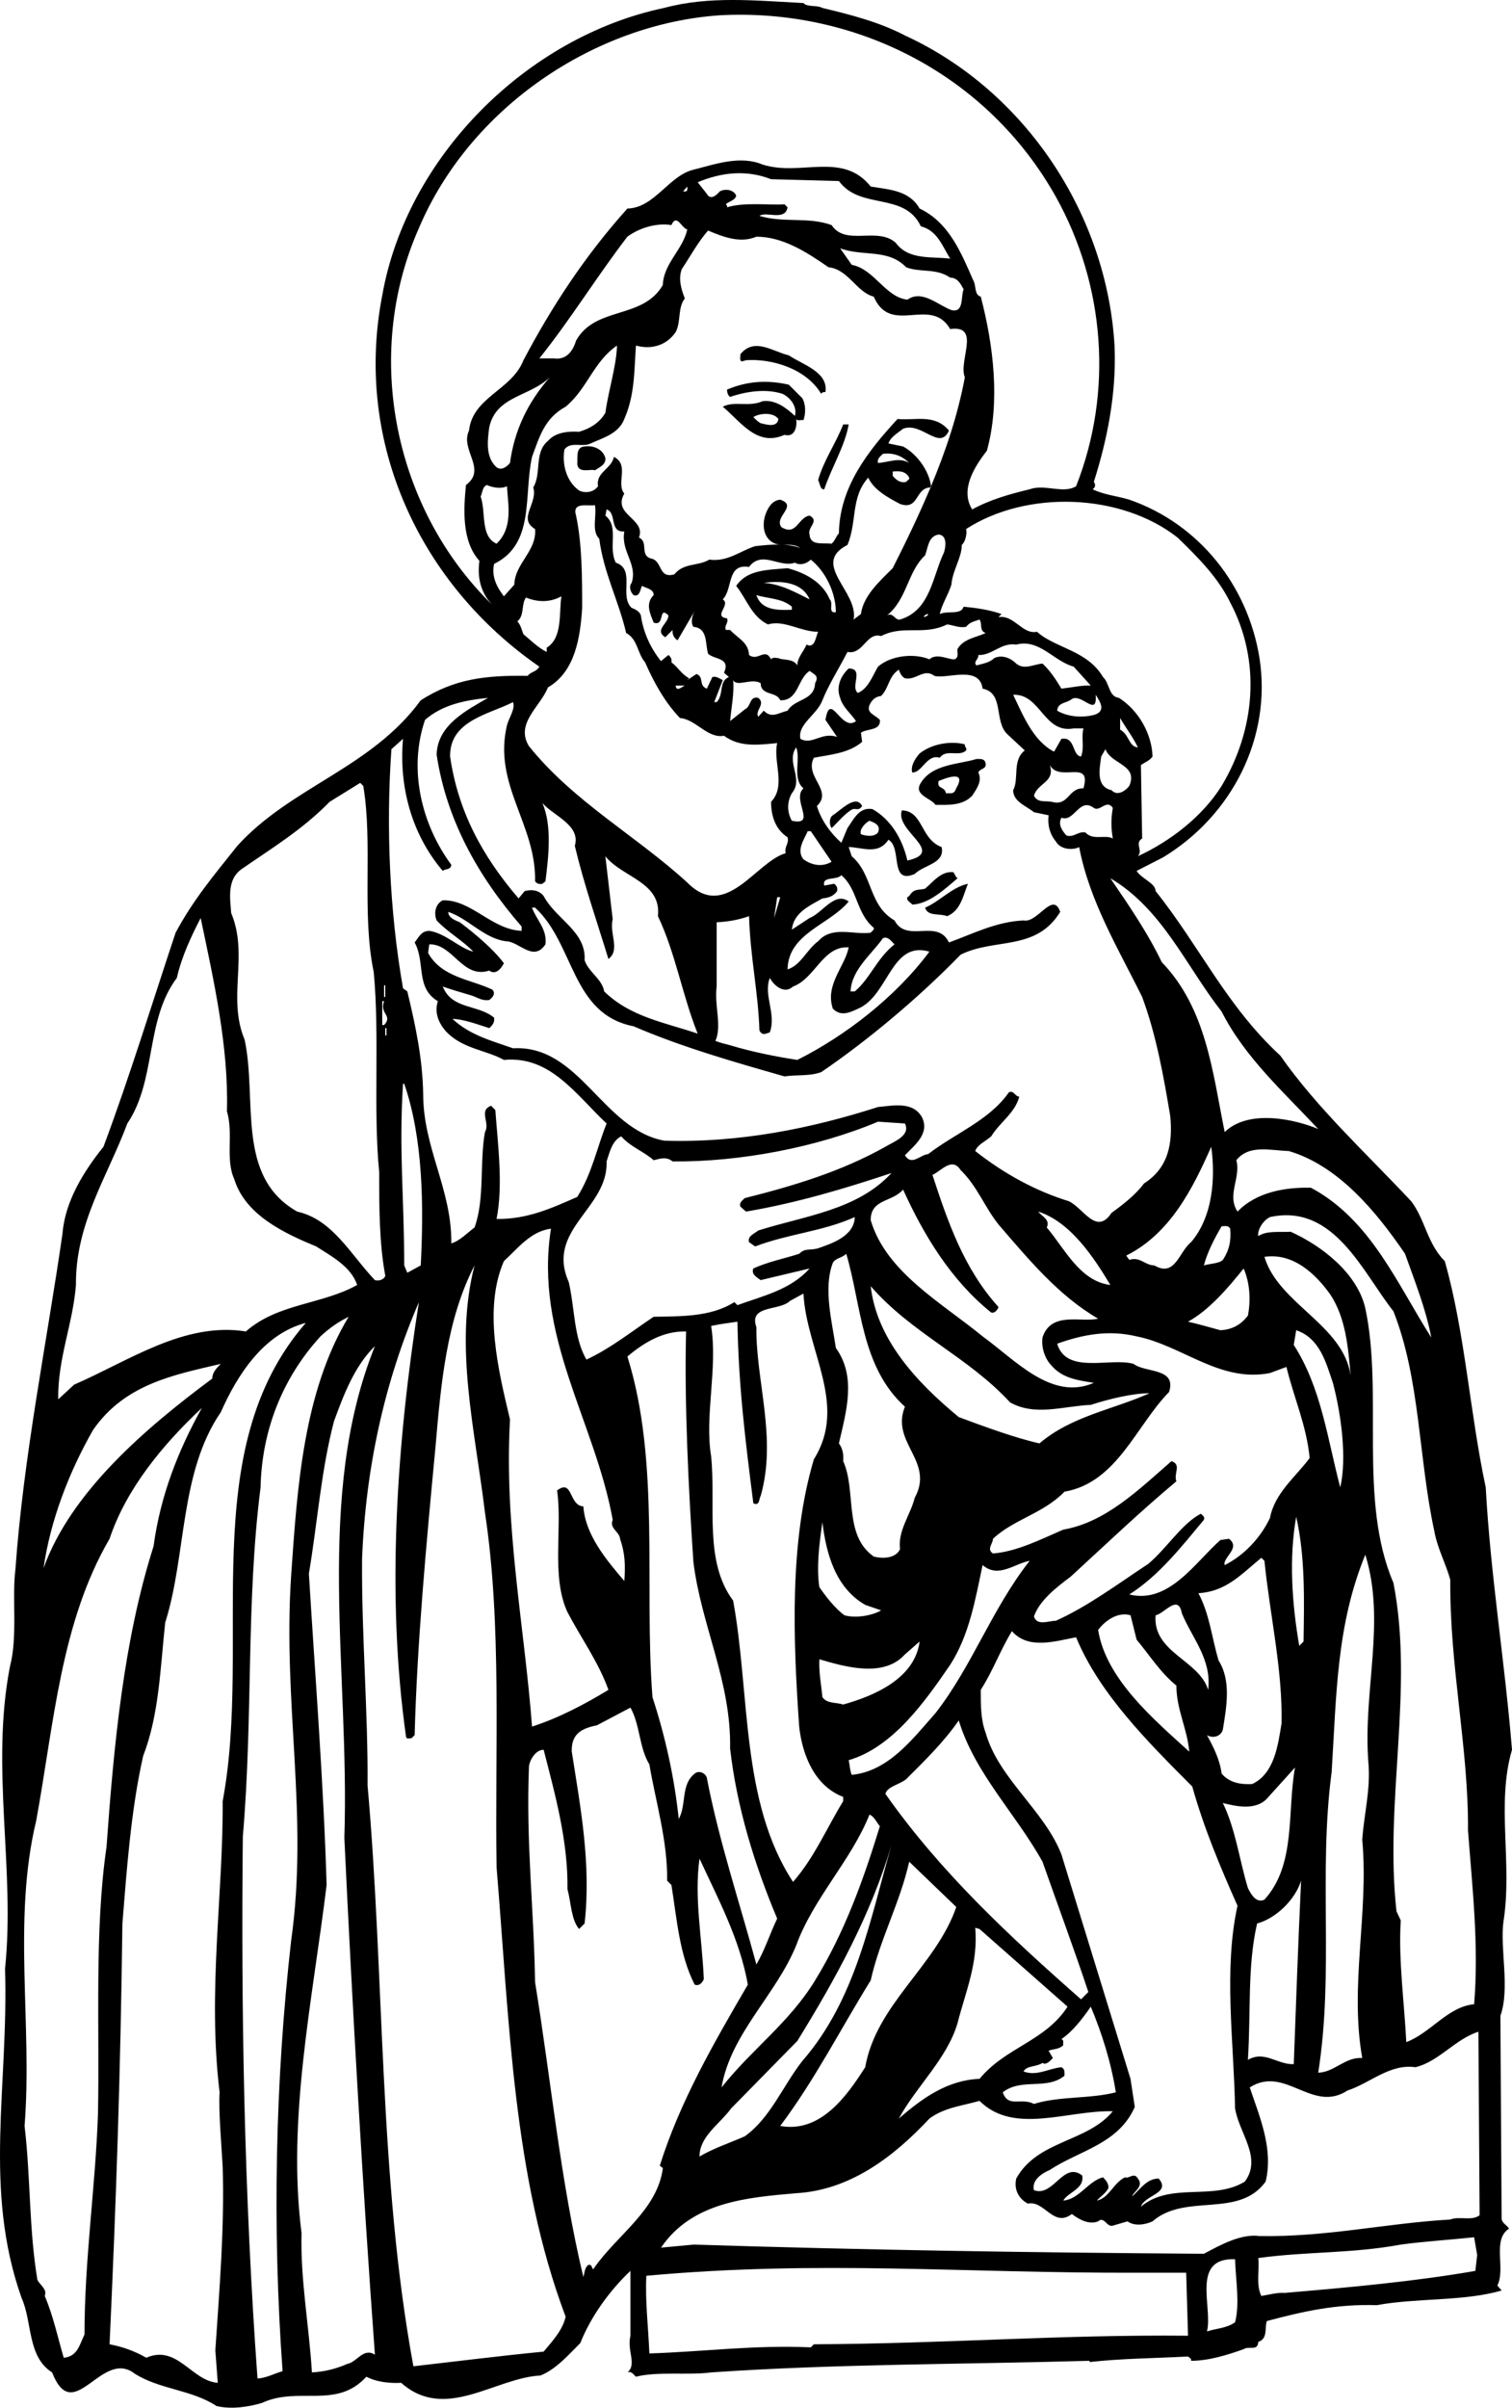 <?xml version="1.0" encoding="utf-8"?>
<!-- Generator: Adobe Illustrator 17.0.0, SVG Export Plug-In . SVG Version: 6.00 Build 0)  -->
<!DOCTYPE svg PUBLIC "-//W3C//DTD SVG 1.1//EN" "http://www.w3.org/Graphics/SVG/1.1/DTD/svg11.dtd">
<svg version="1.1" id="Layer_1" xmlns="http://www.w3.org/2000/svg" xmlns:xlink="http://www.w3.org/1999/xlink" x="0px" y="0px"
	 width="135.695px" height="216px" viewBox="0 0 135.695 216" enable-background="new 0 0 135.695 216" xml:space="preserve">
<path d="M134.763,199.007l-0.109-18.161c0.878-2.471-0.055-6.037,0.274-8.451c0.824-5.213-0.659-10.59,0.767-15.418
	c-0.659-8.066-1.918-15.529-2.358-23.539c-1.425-6.694-1.865-13.936-3.675-20.3c-1.591-1.591-1.757-3.732-3.019-5.377
	c-3.951-4.225-8.45-8.34-11.741-13.06c-4.829-4.444-7.242-9.821-11.193-14.76c0-0.712-1.262-1.096-1.702-1.81
	c0.769-0.385,1.591-0.822,2.36-1.207c6.254-3.785,9.768-10.808,8.667-17.887c-1.041-6.475-5.375-12.017-11.686-14.212
	c-1.096-0.329-2.303-0.44-3.291-0.933c0.274-0.166,0.274-0.44,0.108-0.659c1.206-3.785,2.031-7.9,1.865-12.125
	C99.374,19.204,91.968,8.121,81.213,3.182c-2.303-1.207-4.882-1.865-7.406-2.469c-0.493-0.276-1.372-0.055-1.702-0.44
	c-4.334-0.219-8.448-0.658-12.51,0.44c-12.288,2.58-23.097,13.333-25.291,25.788C31.725,39.78,37.76,52.454,48.405,59.806
	c-0.274,0.495-0.769,0.44-1.043,0.824c-3.841-0.055-6.585,0.274-9.602,2.194c-4.444,6.09-11.631,7.737-16.461,13.058
	c-2.139,2.689-3.949,4.828-5.54,7.792c-2.139,6.42-4.115,12.894-6.473,19.204c-1.812,2.25-3.456,4.937-3.677,7.792
	c-1.427,9.876-3.512,20.026-4.225,30.123c-0.327,2.524,0.221,6.035-0.493,8.722c-1.757,9.054,0.493,18.216-0.44,27.106
	c0.329,10.59-1.975,19.752,1.481,29.52c0.99,2.194,0.495,5.266,2.745,6.694c1.92,4.937,4.444-2.194,7.407,0.108
	c2.25,1.428,5.101,1.428,7.35,2.908c1.374,0.329,2.965,0.055,4.061-0.274c3.293-1.536,6.694,0.603,9.383-2.358
	c0.933,0.493,2.139,0.603,3.125,0.548c3.951,3.511,8.395-0.44,12.512-0.659c1.37-0.548,2.524-1.865,3.565-2.908
	c0.932-2.36,2.634-4.718,4.499-6.475c0,1.976,0,4.059,0,5.816c-0.329,1.372,0.603,2.579-0.274,3.293
	c0.382-0.166,0.603,0.274,0.767,0.385c1.976-0.495,4.72-0.111,6.749-0.385c11.138-0.769,22.497-0.714,33.962-1.043v0.111
	c3.019-0.329,5.706-0.329,8.835-0.495c0.111,0.111,0.329,0.166,0.274,0.385c1.536,0,3.182-0.493,4.718-1.043
	c0.493-0.329,1.262,0.221,1.317-0.659c0.877-0.274,0.55-1.262,0.767-1.865c3.293-0.877,6.201-1.536,9.878-1.425
	c3.51-0.658,7.845-0.329,11.191-1.317l-0.382-0.44c0.767-1.536-0.493-4.115,1.041-5.103
	C135.313,199.666,134.763,199.447,134.763,199.007z M130.155,141.725c-0.055,7.901,1.646,15.089,1.591,22.494
	c0.385,5.105,0.988,10.316,0.55,15.584c-2.36,0.219-3.898,2.579-6.09,3.401c-0.166-3.511-0.716-7.297-0.495-10.919l-0.384-0.822
	c-1.096-9.876,1.591-19.918-0.274-29.464c-3.182-7.408-0.878-16.954-2.524-24.636c-0.714-3.129-3.896-5.598-6.694-6.859
	c-1.098,0.055-2.141-0.11-2.908,0.385c-0.108-0.495,0.385-1.372,1.043-1.702c5.761-1.262,8.338,4.994,11.083,8.45
	c2.413,6.09,2.25,13.224,3.677,19.752C129.004,138.926,129.771,140.298,130.155,141.725z M122.803,158.076
	c0.221,2.469-0.384,4.608-0.548,6.968c0.603,6.583-1.154,13.058,0,19.588c-1.538-0.11-2.471,1.262-3.951,1.317
	c1.427-9.054,0-17.834,1.207-26.996c0.44-7.078,0.44-13.169,3.019-19.478C124.394,145.456,122.308,151.71,122.803,158.076z
	 M103.983,195.441c-1.043,0-1.644,0.932-2.36,1.591c0-0.33,1.098-0.878,0.495-1.591c-0.329-0.603-0.822,0.055-1.154-0.11
	c-1.041,0.495-1.425,1.867-2.524,2.086c0.274-0.329,0.88-0.714,1.043-1.153c0-0.382-0.219-0.659-0.493-0.933
	c-1.317,0.329-2.141,1.975-3.567,2.086c0.44-0.769,1.92-1.043,1.699-2.25c-1.699-1.317-2.577,1.976-4.331,1.317
	c-0.221-0.933,0.767-1.536,1.425-1.812c2.632-1.755,6.146-2.303,7.626-5.651l-0.384-2.524l-6.201-20.136
	c-1.534-3.951-5.649-6.804-6.802-10.919c-0.438-1.154-0.438-2.468-0.438-3.841c1.096-1.701,1.755-3.567,2.798-5.268
	c1.481,1.702,3.949,0.879,5.759,0.55c2.086,5.047,6.422,9.381,10.426,13.387c1.043,3.73,2.524,7.242,4.06,10.698
	c-1.262,5.708-0.329,12.181-0.219,18.163c0.327,2.195,2.469,4.444,0.877,6.583c-2.853,1.757-6.64,0-9.328,2.25
	C102.722,196.921,105.137,196.758,103.983,195.441z M50.929,144.634c1.207,2.303,2.798,4.499,3.675,6.968
	c-2.084,1.262-4.444,2.524-6.857,3.293c-0.659-8.835-2.524-17.997-1.976-27.546c-1.043-4.389-2.413-9.931-0.548-14.21
	c1.26-1.154,2.413-2.689,4.225-2.908c-1.538,9.657,3.949,17.284,5.54,26.116c-0.329,0.769,0.603,1.043,0.659,1.701
	c0.44,1.262,0.493,2.36,0.382,3.786c-1.644-1.92-3.509-4.17-3.675-6.694c-1.315-0.055-0.932-2.524-2.358-1.426
	C50.489,137.061,49.448,141.45,50.929,144.634z M52.63,121.972c-1.154-1.976-1.043-4.663-1.591-6.968
	c-2.086-4.718,3.565-6.583,3.399-10.808c0.276-0.824,0.495-1.865,1.317-2.25c0.879,0.988,1.976,1.317,2.908,2.139
	c0.659-0.164,1.154-0.329,1.702,0.11c6.035,0.055,12.95-1.262,18.435-3.567l2.413,0.163c0.55,1.098-1.041,1.646-1.755,2.086
	c-3.894,2.194-8.23,3.511-12.619,4.608c-0.221,0.221-0.548,0.439-0.385,0.769l0.495,0.44c4.552-0.769,8.941-2.086,13.056-3.458
	c-3.072,3.348-7.845,3.843-11.96,5.158c-0.329,0.276-0.988,0.495-0.822,1.043l0.548,0.385c3.019-1.151,5.98-1.317,8.943-2.634
	c-0.055,1.702-2.031,2.36-3.293,2.798c-0.767,0.221-1.151-0.053-1.699,0.495c-1.372,0.44-2.8,0.714-4.115,1.317
	c-0.221,0.548,0.382,0.822,0.658,1.043l4.389-1.043c-1.702,1.92-4.225,2.469-6.475,3.29l-0.274-0.274
	c-2.139,1.372-4.939,1.262-7.244,1.317C56.688,119.448,54.769,120.984,52.63,121.972z M44.343,91.301
	c-1.425-1.207-3.783-0.714-4.608-2.798c0.603,0.219,1.7,0.548,2.632,0.822c0.495,0.166,0.933,0.495,1.538,0.385
	c0.327-0.219,0.603-0.603,0.274-0.933c-1.976-0.932-4.555-1.098-5.761-3.293l0.109-0.767c2.141-0.055,2.965,3.127,5.378,2.358
	c0.603,0.44,1.096-0.219,1.317-0.659c-0.933-1.262-2.634-2.687-3.951-3.675c-0.385-0.166-1.043-0.385-1.043-0.933
	c1.812,0.603,3.182,2.358,5.158,2.632c1.207,0,2.471,1.92,3.567,0.276c0.164-1.372-0.822-2.196-1.207-3.293h0.274
	c3.567,3.293,3.235,9.547,8.833,10.645c4.334,1.865,8.943,3.182,13.553,4.499c1.096-0.166,2.25,0,3.293-0.384
	c4.278-2.908,8.888-6.804,12.508-10.534c3.072-1.538,6.749-0.276,8.943-3.841c-0.658-1.92-2.031,1.041-3.292,0.767
	c-2.468,0.11-4.555,1.206-6.694,1.976c-1.043-2.194-3.786,0.11-4.884-1.976c-2.358-1.372-1.919-4.115-3.841-5.761l-0.274-0.822
	c1.154,0,2.634,0.767,3.567-0.659c1.264,0.714,0.055,4.06,2.36,3.072c0.822-0.822,2.744-0.932,2.413-2.413
	c-1.918-0.714-1.644-3.237-3.567-3.293c-0.658,1.865,4.006,3.73,0.495,4.5c-0.438-1.92-1.481-3.677-3.127-4.61
	c-1.209-0.219-1.702,0.932-2.25,1.701l-0.55,1.317c-0.986-0.877-1.808-2.031-2.192-3.293c1.481-1.425-1.154-2.634-0.274-4.333
	c1.37-0.274,3.125-0.384,4.332-1.427l-0.109-0.822c0.55-0.385,1.81-0.166,1.7-1.154c-0.493-0.493-1.206-0.603-0.933-1.317
	c0.221-0.493,0.55-0.767,1.043-0.822c0.714-0.714,0.658-1.757,1.591-2.36c0.11,0.276,0.221,0.603,0.548,0.769
	c0.99,0.219,1.702-0.933,2.634-0.219c1.098,0.329,4.061-0.988,4.336,1.151c1.976,0.385,0.986,2.963,2.25,4.115l1.536,1.428
	c-1.151,0.877-0.493,2.579-1.043,3.567c0,1.041,1.208,1.425,1.867,1.974l1.315,0.276c-0.109,0.877,0.11,1.699,0.658,2.358
	c0.44,0.769,1.591,0.769,2.084,0.495c0.933,4.882,3.513,9.107,5.653,13.443c1.262,3.401,1.92,7.078,2.524,10.698
	c0.219,2.36-0.11,4.61-2.36,6.037c-0.712,0.986-1.976,1.973-2.908,2.632c-1.37,2.086-2.524-0.438-3.841-1.041
	c-3.017-0.933-5.814-2.471-8.393-4.499c0.164-0.55,0.933-0.879,1.428-1.317c0.822-1.317,2.139-2.086,2.524-3.567
	c-0.384,0-0.495-0.603-0.933-0.385c-1.757,2.523-4.831,3.677-7.244,5.542c-0.712,0.055-1.481,1.096-2.086,0.109
	c0.824-0.877,2.25-1.92,1.538-3.401c-0.822-1.481-2.634-1.043-3.951-0.933c-5.98,1.92-12.455,3.237-19.204,3.019
	c-5.54-1.043-7.571-8.616-13.551-8.287c-1.865-0.658-3.841-1.151-5.432-2.632c0.933,0,2.25,0.493,3.293,0.822
	C44.233,91.959,44.399,91.685,44.343,91.301z M64.316,88.503v-5.761c1.043-0.055,1.976-0.221,2.908-0.55
	c0.108,3.677,0.822,6.804,0.932,10.26c0.274,0.495,0.548,0.276,0.933,0.166c0.603-1.702-0.605-3.348,0-4.884
	c0.384,0.714,1.317,1.481,2.084,0.769c1.976-0.714,2.689-3.677,4.992-3.511c-0.327,1.7-2.139,3.346-1.425,5.487
	c0.767,0.822,1.7,0.274,2.524-0.11c2.524-1.372,2.8-5.98,6.146-4.994c-3.019,4.061-7.571,7.573-11.852,9.712
	c-1.81-0.274-4.06-0.714-6.035-1.317c-0.438-0.109-0.879-0.219-1.317-0.385C64.809,92.014,64.095,90.258,64.316,88.503z
	 M69.474,82.357l0.274-1.865h0.274L69.474,82.357z M68.047,62.605c-0.822-0.166-0.603,0.767-1.207,1.041l-1.317,1.043
	c0.11-1.207,0.384-2.524,0.274-3.677c0.329,0.659,1.646-0.219,2.471,0.276c0,1.151,1.425,0.712,1.755,1.536
	c1.644,0.055,1.536-1.92,2.634-2.634c0.438,0.329,0.877,0.44,0.493,1.098c-0.055,1.591-1.81,1.37-2.468,2.469
	c-0.88,0.219-1.428,0.714-2.139,0l-0.495,0.548C67.717,63.757,68.76,63.154,68.047,62.605z M63.932,60.738l-0.495,1.043
	c-0.767-0.274-0.219-1.043-0.933-1.317l-0.822,0.548l0.164-0.164c-0.712-0.384-0.986-0.988-1.591-1.428
	c0.057-0.274-0.053-0.493-0.274-0.658l-0.659,0.55c-0.933-1.154-1.591-2.579-1.81-4.115c-0.108-0.329-0.493-0.55-0.824-0.659
	c-1.151-1.098,0.385-3.458-1.425-4.062c-0.714-1.426,0.329-3.182-0.932-4.223l0.108-0.55c0.935,0.274,0.221,2.086,1.591,1.976
	c-0.327,1.81,1.209,2.908,0.659,4.61c-0.274,0.329-0.108,0.822,0.166,1.096c0.603,0.221,0.603-0.603,0.767-0.822
	c0.385,0.219,1.043,0.274,1.043,0.822c-0.767,0.769-0.327,1.646,0,2.471c1.043,0.382,0.385-1.538,1.317-0.659
	c0.055,0.712-1.317,1.317-0.274,1.973l0.659-0.656c-0.053,0.382,0.11,0.712,0.438,0.933l1.538-2.634
	c-0.221,0.385-0.384,1.043-0.11,1.425c1.317,0.11,1.043,1.538,1.317,2.415c0.603,0.548,2.029,0.329,1.428,1.702l0.438,0.382
	c-0.933,0.385-0.438,1.591-1.096,2.25h-0.221l0.769-1.976C64.59,60.904,64.316,60.63,63.932,60.738z M61.461,61.507
	c-0.274,0.11-0.767,0.603-0.822,0H61.461z M53.671,43.621c-0.382,0.548-1.151,0.658-1.7,0.384c-1.154-0.824-1.538-2.36-1.317-3.677
	c0.548-0.769,1.644-0.164,2.358-0.548c1.098-0.495,2.524-0.879,3.017-2.194c0.935-2.141,0.879-4.17,1.043-6.586
	c1.372,0.385,2.745,0,3.567-1.206c0.495-0.933,0.164-2.195,0.822-3.019c-0.327-0.822-0.601-1.755-0.274-2.632
	c0.769-1.154,1.483-2.471,2.36-3.458c1.428,0.603,2.908,1.153,4.336,0.55c2.358,0,4.499,1.37,6.473,2.743
	c1.757,0.166,2.526,2.25,4.059,2.634c1.538,3.567,5.105-0.11,6.859,2.908c2.798-0.385,0.712,2.853,1.317,4.334
	c-0.641,3.417-1.731,6.643-3.036,9.771c0.004,0.035,0.015,0.07,0.017,0.105c-0.023-0.001-0.041,0.003-0.063,0.004
	c-1.032,2.461-2.192,4.863-3.394,7.24c-1.154,1.151-2.634,2.468-2.853,4.115l-0.658,0.493c0.493-2.469-3.896-4.992-0.548-6.694
	c0.877-2.084,0.274-4.278,1.865-6.035c0.493,1.098,1.81,1.81,2.853,2.36c1.728,0.594,1.334-1.467,2.735-1.479
	c0.015-0.036,0.03-0.072,0.045-0.108c-0.155-1.346-1.222-2.874-2.506-3.57l-1.317-0.274c0.221-0.603,0.769-0.879,1.317-1.317
	c1.646-0.659,3.293,2.031,4.115,0.164c-1.262-1.536-3.019-0.877-4.61-1.041c-2.687,2.908-5.211,6.143-5.266,10.26
	c-0.274,0.274-0.329,0.656-0.657,0.932c-0.769-0.11-1.922,0.219-1.976-0.824c-0.221-0.659,0.932-1.207,0-1.7
	c-1.043,0.164-1.154,1.865-2.524,1.041c-0.716-0.932,1.534-1.92-0.111-2.468c-0.714,0.055-1.098,0.714-1.317,1.317
	c-0.329,0.933-0.221,2.194,0.878,2.634c0.658,0.219,1.536-0.11,2.25,0.383c-1.151-0.438-2.632-0.329-4.06-0.164
	c-1.372,0.44-2.47,1.427-4.115,1.206c-0.988,0.603-2.305,0.274-3.129,1.317c-1.481,0.44-1.041-1.262-2.139-1.425
	c-0.986-0.329-0.163-1.483-1.043-1.867c0.658-1.699-2.413-2.029-1.317-3.949c-0.767-0.932,0.495-2.579-0.932-3.292
	C54.88,42.085,53.452,42.359,53.671,43.621z M44.564,41.919c-0.988-0.878-0.822-2.36-0.659-3.567
	c0.603-2.853,3.62-2.743,5.432-4.499c-1.976,2.25-3.182,4.773-3.567,7.682C45.497,41.864,45.002,42.248,44.564,41.919z
	 M44.564,48.778c-1.481-0.659-0.933-2.853-1.428-4.225c0.164-0.385,0.164-0.877,0.548-1.043c0.495,0.219,1.264,0.385,1.812,0.11
	C45.607,45.375,46.045,47.351,44.564,48.778z M48.405,32.153c2.851-3.567,5.158-7.354,7.9-10.919
	c1.041-0.769,2.579-1.262,3.949-1.043c0.495-1.098,0.933,0.329,1.427,0.385c-0.384,1.81-2.139,3.072-2.194,4.992
	c-1.81,3.127-6.035,1.865-7.79,4.994c-0.276,0.933-0.879,1.755-1.975,1.591C49.722,32.153,48.405,32.153,48.405,32.153z
	 M61.297,17.173l0.384-0.438c0,0.164,0.055,0.329-0.11,0.438H61.297z M80.391,21.783c-1.644-1.481-4.499,0.329-5.759-1.591
	c-2.141-0.769-4.281-0.166-6.475-0.824c0.603-0.438,2.303,0.495,2.524-0.767l-0.274-0.274c-1.207,0.108-3.622-0.221-5.158,0.274
	c0.053-0.11-0.055-0.219-0.11-0.274c0.274-0.274,0.822-0.329,0.933-0.769c-0.219-0.548-0.986-0.659-1.481-0.385
	c-0.274,0.329-0.822,0.824-1.154,0.221l-0.822-1.043c2.086-0.877,4.336-1.154,6.585-0.274l6.089,0.164
	c1.92,2.634,5.872,0.933,7.352,4.062c1.481,0.382,1.92,1.755,2.634,2.906C83.684,22.989,81.544,23.374,80.391,21.783z
	 M86.481,25.953c-0.274,0.658,0.055,2.139-1.096,1.865c-1.207-0.44-2.634-1.865-3.951-0.933c-1.975-0.219-2.963-2.743-4.994-3.127
	l-1.041-1.483c2.031,0.769,4.28,0,5.925,1.702c1.264,0.495,2.689,0.055,3.951,0.932C85.933,24.91,86.207,25.458,86.481,25.953z
	 M98.333,62.329c0.382,0.603,0.988,1.483-0.166,1.812c-1.096,0.274-2.358,0.164-3.291-0.385c0.055-0.769,0.877-0.658,1.315-1.043
	C97.071,62.166,98.498,64.415,98.333,62.329z M99.869,75.224c-0.712-0.385-1.755,0.219-2.469-0.548
	c-0.659-0.11-1.043,0.493-1.702,0.274c-0.383-0.44-0.767-0.988-0.44-1.591c1.154,0.44,1.591-1.865,2.908-0.878
	c0.548,0.383,1.153-0.824,1.702,0C99.705,73.469,99.705,74.236,99.869,75.224z M97.016,67.872c-0.824-0.111-0.493-1.81-1.757-1.591
	L94.6,67.432c-1.865-0.932-2.798-3.291-3.675-5.103c2.468-0.108,2.742,3.511,5.432,3.019h0.877
	C97.016,66.17,97.345,67.05,97.016,67.872z M94.218,68.641c0.878,1.591,3.786-0.603,3.017,2.084
	c-1.37-0.055-1.317,1.646-2.851,1.206c-0.605-0.108-1.264,0.111-1.591-0.548C93.12,70.232,94.711,70.177,94.218,68.641z
	 M99.758,70.89c-1.481-0.329-1.043-2.031-0.933-3.019l0.385-0.659c0.495,1.372,2.964,1.372,2.139,3.293
	C100.965,70.999,100.253,71.438,99.758,70.89z M95.259,61.781c-0.493-0.822-1.041-1.646-1.699-2.25
	c-0.767,0.055-1.647,0.603-2.358,0c-0.495-0.493-1.264-0.822-1.976-0.493c-0.44,0.438-1.043,0.493-1.591,0.658
	c-0.331-0.329,0.219-0.55,0.164-0.934c1.262,0.055,2.029-1.151,3.403-0.933c2.084-0.548,3.346,1.483,5.156,1.976l1.536,1.702
	C97.235,61.452,96.191,61.671,95.259,61.781z M85.933,58.215c-0.055,0.329,0.164,0.769-0.274,0.933c-0.495,0.055-1.591-0.603-2.25,0
	c-1.317-0.548-3.403-0.384-4.61,0.658c-0.493,0.824-0.877,1.976-1.81,2.36c-0.714-0.548,0.603-2.195-0.824-2.195
	c-0.712,0.659-1.151,1.646-0.767,2.634c0.219,0.822,0.933,1.37,1.426,2.084c-1.317,1.043-2.303-2.798-2.743-0.11l1.043,1.538
	c-1.372-0.495-2.25,0.767-3.293,0.164c-0.274-1.317,1.483-2.139,1.976-3.456c0.548-1.372,1.481-2.853,2.25-4.336
	c1.425,0.274,1.699-1.81,3.016-1.426c2.031-1.043,3.788,0,5.927-1.043c0.548,0.055,1.043,0.329,1.702,0.219
	c0.327-0.438,0.767-0.493,1.206-0.659c0.274,0.384-0.055,0.988,0.548,1.209C87.688,57.172,86.481,57.282,85.933,58.215z
	 M72.764,74.566l1.867,2.744c-0.824,0.493-1.757,0.329-2.526-0.221c-0.656-0.822,0.055-1.755,0.385-2.523H72.764z M82.915,55.362
	c0-0.163,0.221-0.274,0.384-0.274C83.299,55.251,83.08,55.307,82.915,55.362z M80.775,55.58c-0.438,0.11-0.603-0.659-1.154-0.382
	c1.812-1.483,1.812-3.896,3.403-5.379c0.274-0.712,0.274-1.7,1.207-1.865c0.769,0.055,0.658,1.043,0.495,1.591
	C83.684,51.687,83.52,54.758,80.775,55.58z M78.8,41.535c-0.11-0.385,0.221-0.603,0.44-0.822c0.933-0.11,1.7,0.164,2.358,0.822
	C80.72,40.987,79.732,41.479,78.8,41.535z M81.597,42.852c0.057,0.166-0.164,0.219-0.274,0.384c-0.548,0.11-0.877-0.166-1.207-0.548
	v-0.385C80.72,42.248,81.27,42.248,81.597,42.852z M65.138,56.515c-0.164-0.44,0.274-0.605,0.11-1.043
	c-1.317-0.166,0.385-1.207-0.385-1.702c0.933-0.932,0.329-3.237,2.36-2.908c1.151-1.536,2.742,0.11,4.115-0.384
	c0.438,0.274,1.043,0.11,1.425-0.274c1.372,1.098,2.25,3.019,2.25,4.718c-0.767,0.11-0.166-0.822-0.548-1.151
	c-0.659-1.591-2.305-2.413-3.785-2.798c-1.757,0.164-3.622,0.108-4.61,1.591c0.932,1.151,1.372,2.743,2.853,3.456
	c1.427-0.44,2.908,0.659,4.499,0.659c-0.219,0.44-0.274,1.536-1.041,1.151c-0.276,0.659-0.824,1.154-0.824,1.867
	c-0.385-0.658-1.317-0.44-1.699-0.658c-0.221,0-0.495-0.11-0.659,0.108c-0.55-1.096-1.153,0.221-1.975-0.384
	c-0.057-1.151-0.99-1.481-1.702-2.248C65.522,56.515,65.138,56.515,65.138,56.515z M68.541,52.29
	c1.644-0.221,3.456-0.055,4.115,1.481C71.339,53.112,70.075,52.398,68.541,52.29z M71.065,54.429v0.274
	c-1.264,0.055-2.745,0.055-3.182-1.317C68.924,53.715,70.185,53.66,71.065,54.429z M71.065,71.164
	c1.096-1.317-0.55-2.744,0.385-4.115c0.438,1.041-0.385,2.798,0.656,3.675c-1.098,0.988,1.262,3.403-1.041,2.908
	C70.625,72.864,70.625,71.931,71.065,71.164z M72.656,82.357L71.065,83.4c0.164-1.538,1.591-2.141,2.742-2.8
	c0.493-0.053,0.988-0.164,1.317-0.659c0.055-0.219,0-0.493-0.276-0.658l-0.875,0.166c-0.221-0.878,1.096-0.44,1.534-0.933
	c1.483,1.262,1.317,3.401,2.908,4.718c0.055,0.219-0.164,0.274-0.274,0.44c-1.536,0.219-3.456-0.659-4.718,0.767
	c-1.041,0.769-1.536,2.141-2.742,2.526c0.053-3.237,3.785-4.007,5.485-6.092C74.906,79.942,73.808,81.918,72.656,82.357z
	 M79.239,84.167c0.493-0.219,0.824,0.385,1.041,0.55c-1.591,1.262-2.193,3.072-3.565,4.223H76.33
	C76.44,86.967,78.196,85.65,79.239,84.167z M78.031,73.633c0.44,0.166,1.043,0.384,0.769,1.043
	c-0.329,0.438-1.096,0.329-1.536,0.164C77.098,74.457,77.593,73.852,78.031,73.633z M109.745,113.028
	c-0.329,0.329-1.151,0.329-1.699,0.495c0.274-1.098,0.933-2.415,1.591-3.512c0.274,0,0.601-0.11,0.767,0.219
	C110.511,111.327,110.295,112.206,109.745,113.028z M111.61,113.797c0.55,1.262,0.659,2.798,0.385,4.225
	c-0.658,0.878-1.483,1.262-2.468,1.315c-0.988-0.274-1.976-0.548-2.908-0.767C108.538,117.527,110.295,115.444,111.61,113.797z
	 M106.892,111.437c-1.096,0.877-1.428,3.182-3.293,2.086c-0.822,0-1.317-0.824-2.25-0.495l-0.274-0.385
	c3.951-1.974,5.98-6.035,7.628-9.766C109.086,105.621,108.867,109.132,106.892,111.437z M94.383,122.522
	c0.986,1.151,2.413,1.315,3.784,1.536c-3.784,1.646-7.023-2.031-9.984-4.17c-3.677-3.019-8.669-5.761-10.042-10.426
	c0-1.92,1.922-1.591,2.908-2.742c1.812,4.004,4.278,8.121,7.902,11.027c0.327,0.11,0.601-0.274,0.658-0.493
	c-3.129-3.456-4.556-7.681-5.927-11.851c0.769-0.329,1.755-1.646,2.523-0.44c1.481,1.427,2.139,3.293,3.403,4.884
	c2.741,3.182,5.43,6.42,8.941,8.451c-1.428,0.384-4.225-0.714-4.992,1.699C93.449,120.82,93.725,121.863,94.383,122.522z
	 M83.957,153.685c-2.086,2.36-4.225,5.213-7.518,5.542c-0.164-0.385-0.164-0.822-0.274-1.317c3.951-1.151,6.859-5.266,9.109-8.559
	c1.702-2.634,2.25-5.816,2.908-8.943c1.427,1.207,2.798-0.11,4.225-0.385C89.005,144.358,87.25,149.46,83.957,153.685z
	 M86.044,154.344c1.426,4.72,5.101,8.34,7.516,12.676c1.372,3.896,2.798,7.737,4.115,11.686l-0.658,0.659
	c-6.42-5.651-12.621-11.412-17.557-18.435c0.163-0.658,1.262-0.824,1.865-1.317C83.025,157.911,84.671,156.32,86.044,154.344z
	 M63.821,130.641c-0.603-3.62,0.605-7.9,0-11.686c0.769-0.166,1.591-0.274,2.36-0.384c0.11,5.925,0.712,10.645,1.428,16.296
	c0.601,0.274,0.493-0.44,0.658-0.659c1.481-5.213-0.442-10.316-0.385-15.144c-0.716-2.029,2.084-1.426,3.017-2.358l1.206-0.658
	c0.276,5.158,4.007,9.986,0.935,14.868c-2.196,7.407-1.867,16.077-1.317,23.979c0.274,2.524,1.37,5.321,3.949,6.309v0.385
	c-1.483,2.413-2.579,5.047-4.5,7.242c-4.718-7.189-3.841-16.899-5.377-25.239C63.163,140.079,64.261,135.032,63.821,130.641z
	 M82.092,134.373c-0.385,1.536-1.538,2.961-1.317,4.607c-0.384,0.824-1.536,0.877-2.36,0.659c-2.742-1.92-1.534-5.872-2.742-8.559
	c0.055-0.603-0.055-1.154-0.385-1.591c0.658-2.853,1.593-5.982-0.274-8.559c-0.329-2.305-1.151-5.323-0.274-7.628
	c0.219-0.438,0.824-0.438,1.207-0.822c1.372,4.607,1.317,10.15,5.266,13.717C79.898,129.434,83.902,131.081,82.092,134.373z
	 M77.648,143.975l1.426,0.493c-0.603,0.385-2.139,0.769-3.293,0.44c-0.822-0.603-1.644-1.646-2.248-2.524
	c-0.276-1.812,0-3.951,0.274-5.816C74.137,139.31,74.959,142.437,77.648,143.975z M73.808,152.26
	c-0.108-1.154-0.329-2.195-0.274-3.403c2.248,0.658,5.761,1.701,7.68-0.438l1.317-1.154c-0.438,3.348-4.115,4.884-6.857,5.653
	C75.014,152.698,74.247,152.863,73.808,152.26z M86.044,127.13c-3.788-3.127-7.354-6.968-7.902-11.741
	c3.73,4.279,8.724,6.309,12.51,10.424c2.25,1.262,4.773,0.329,7.242,0.221c1.702-0.55,3.788-1.043,5.268-1.043
	c-3.292,1.481-6.97,2.031-9.876,4.499C91.091,128.995,88.402,128.007,86.044,127.13z M93.942,110.12
	c0.331-0.714-0.438-0.988-0.767-1.426c2.908,0.933,4.992,4.115,6.475,6.583C96.907,114.949,95.533,111.985,93.942,110.12z
	 M61.572,119.448c-0.164,6.42,0.221,14.212,0.658,20.687c0.714,5.761,3.403,10.698,3.293,16.733
	c0.603,5.268,2.194,10.426,4.225,15.254c-0.659,1.372-1.098,2.798-1.865,4.115c-1.483-5.487-3.348-11.029-4.446-16.735
	c-0.109-0.438-0.712-0.714-1.096-0.384c-1.262,0.988-0.714,2.8-1.427,4.062c-0.384-3.677-1.207-7.407-2.358-10.919
	c-0.769-9.986,0.714-21.124-2.25-30.563C57.731,120.491,59.487,119.393,61.572,119.448z M71.45,174.536
	c1.534-4.225,4.937-7.626,6.581-11.741c0.385,0.111,0.659,0.714,0.933,1.043c-1.481,4.829-3.182,9.547-5.814,13.827
	c-2.305,3.785-5.651,6.144-8.395,9.602C65.576,182.438,69.638,178.98,71.45,174.536z M65.633,189.132l5.925-6.035
	c3.456-5.598,6.583-11.304,8.448-17.56c-1.918,6.641-3.182,13.827-8.009,19.369c-1.757,2.25-2.855,5.103-5.158,6.749
	c-1.372,0.603-2.745,1.043-4.062,1.81C62.778,191.655,64.59,190.557,65.633,189.132z M78.141,177.665
	c0.822-3.677,2.634-6.97,3.456-10.645l4.225,4.06c-1.81,5.268-7.186,8.724-8.174,14.375c-1.646,2.579-4.006,5.927-7.626,5.268
	C73.149,186.553,75.454,181.998,78.141,177.665z M85.933,181.505c0.712-2.8,1.865-5.379,1.591-8.561l0.384,0.111l7.901,6.968
	c-2.031,3.127-5.542,3.622-7.901,6.475c-2.855,0.11-5.105,1.702-7.244,3.567C82.203,187.211,85.001,184.687,85.933,181.505z
	 M95.259,185.455c-1.151,0.11-2.192,0.824-3.401,0.384c0.276-0.548,1.098-0.384,1.702-0.769c0.329,0.221,0.658-0.164,0.932-0.438
	l-0.385-0.659c0.44-0.166,0.933-0.11,1.317-0.495c-0.055-0.164,0.108-0.438-0.166-0.548c0.99-0.659,1.922-1.865,2.634-2.908
	c0.988,2.36,1.812,4.939,2.25,7.682c-2.303,0.603-5.047,0.329-7.35,1.043c-1.154-0.603-2.307,0.385-2.8-1.043
	c1.701-1.317,3.896-0.164,5.54-1.481C95.533,185.95,95.59,185.62,95.259,185.455z M112.379,160.05
	c-1.043,0.055-2.031-0.108-2.743-0.932c-0.166-1.262-0.716-2.358-1.317-3.456c0.548,0.329,1.26,0.11,1.425-0.493
	c0.329-2.031,0.767-4.391-0.382-6.201c-0.605-2.031-0.824-4.225-1.812-6.035c2.468-0.166,3.73-1.591,5.651-3.182l0.276,0.274
	c0.493,4.884,1.644,9.821,1.534,14.594C114.684,156.649,114.352,159.117,112.379,160.05z M116.219,158.569
	c-0.714,4.006,0.108,8.725-2.743,11.851c-0.769,0.384-1.264-0.603-1.483-1.043c-0.767-2.524-1.098-5.266-2.25-7.626
	c1.098,0.274,2.908,0.714,3.949-0.384L116.219,158.569z M108.427,151.601c-0.822-2.689-4.992-3.348-4.718-6.694
	c0.769-0.11,2.029-1.976,2.36-0.166C107.002,146.992,108.757,148.857,108.427,151.601z M105.575,151.217
	c0,2.139,0.988,3.896,1.154,5.927c-3.129-2.855-7.463-6.475-8.177-10.919c0.659-0.879,1.812-1.646,2.908-1.317l0.548,2.194
	C103.161,148.475,104.147,150.065,105.575,151.217z M112.818,172.56c1.644-0.438,3.401-2.084,3.949-3.841
	c-0.274,5.816-0.44,10.645-0.658,16.461c-1.481,0.055-2.632-1.262-4.115-0.384C112.268,180.352,111.939,176.401,112.818,172.56z
	 M116.602,147.65c-0.658-3.785-0.933-7.9-0.274-11.577c0.824,3.622,0.714,7.573,0.659,11.193L116.602,147.65z M113.97,136.183
	c-0.824,1.755-2.305,3.346-4.06,4.225c-0.221-0.659,1.481-1.536,0.385-2.36l-0.769,0.111c-2.25,1.976-4.61,5.761-8.177,4.884
	c2.689-1.702,4.72-4.336,6.696-6.696c0.108-0.274-0.111-0.382-0.274-0.548c-1.702,0.878-3.074,3.127-4.72,4.499
	c-2.745,1.81-5.377,3.786-8.285,5.103c-0.658,0-1.699,0.495-1.973-0.385c0.493-1.426,1.973-2.579,3.291-3.567
	c3.29-3.017,6.09-5.706,9.491-8.559c-0.274-0.714,0.495-1.481-0.438-1.81c-3.019,2.634-5.927,5.487-9.712,6.146
	c-2.031,0.877-4.17,1.973-6.309,2.139c-0.603-0.385,0-0.877,0-1.317c1.865-1.755,4.499-2.25,6.418-4.225
	c4.72-0.822,6.422-5.925,9.383-8.943c0.714-2.194-2.139-1.702-3.182-2.523c-2.084-0.603-6.035,0.988-6.857-1.81
	c2.305-0.824,4.608-1.262,7.131-0.658c4.115,0.822,7.463,4.17,11.962,3.29l1.481-0.548c0.659,2.745,1.81,5.268,2.084,8.176
	C116.219,132.561,114.409,133.934,113.97,136.183z M113.477,112.754c2.577-0.385,4.608,1.536,5.925,3.401
	c1.372,2.086,1.591,4.72,1.81,7.244C120.553,118.845,114.737,116.979,113.477,112.754z M116.109,120.655l0.219-1.317
	c2.139,0.714,2.689,2.963,3.293,4.72c0.769,2.908,1.262,6.804,0.659,9.381C119.126,129.05,118.578,124.495,116.109,120.655z
	 M126.095,112.48c0.878,2.468,1.865,4.937,2.36,7.516c-3.019-4.718-5.432-10.59-10.811-13.443c-2.303-0.053-4.884,0.384-6.583,2.141
	c-0.988-1.483,0.329-3.074-0.108-4.609c1.149-1.426,3.017-0.878,4.716-0.822C120.115,104.58,123.517,108.695,126.095,112.48z
	 M109.636,90.753c2.084,4.115,5.595,7.242,8.667,10.534c-2.084-0.877-6.254-1.812-8.393,0.274
	c-1.098-5.432-1.646-11.083-5.653-15.253c-1.26-2.634-2.961-5.105-4.608-7.518C104.313,81.533,106.454,86.691,109.636,90.753z
	 M100.527,65.458v-1.043c0.495,0.877,1.154,1.702,1.591,2.634C101.296,66.994,101.349,65.896,100.527,65.458z M105.685,48.228
	c1.865,1.812,3.62,3.567,4.718,5.816c2.798,5.268,2.25,11.414-0.767,16.461c-1.757,2.798-4.665,4.992-7.518,6.309
	c0.495-0.548-0.329-1.151,0.385-1.591l-0.111-6.583c0.384-0.274,0.769-0.385,1.043-0.769c-0.055-1.976-1.207-4.115-3.019-5.266
	c-0.933-0.11-0.822-1.317-1.426-1.867c-1.425-2.413-4.28-2.579-5.925-4.06c-1.317,0.274-2.031-1.536-3.456-1.317l0.274-0.274
	c-1.098-0.385-2.25-0.548-3.403-0.659c-0.219,0.769-1.427,0.329-2.139,0.659c0.164-0.822,0.769-1.757,1.043-2.634
	c0.108-1.317,0.933-2.413,0.933-3.567c0.327-0.274,0.493-1.041,0.385-1.425C92.134,43.95,100.582,44.224,105.685,48.228z
	 M37.594,20.466C42.204,9.602,53.397,2.139,64.59,1.372c12.234-0.659,24.03,5.321,30.176,16.295
	c4.391,7.901,5.158,17.447,1.81,25.953c-1.151,0.714-2.798-0.221-4.168,0.274c-1.812,0.44-3.567,0.933-5.158,1.81
	c-1.098-1.755,0.164-3.786,1.317-5.266c1.207-4.336,0.601-9.438-0.548-13.827c-0.605-0.166-0.384-0.933-0.659-1.427
	c-1.043-2.358-2.141-5.211-4.831-6.475c-0.933-1.644-2.743-1.7-4.389-1.974c-2.524-3.182-6.309-0.879-9.71-1.976
	c-1.976-0.824-4.17-0.055-6.091,0.438c-2.305,0.495-3.567,3.458-6.035,3.512c-3.841,4.28-6.804,8.835-9.328,13.608
	c-1.043,2.689-4.552,3.293-4.884,6.309c-0.822,1.757,1.648,3.458-0.274,4.884c-0.219,2.194-0.384,5.047,1.207,6.804
	c-0.219,1.591,0.166,2.908,1.154,3.951C35.455,45.76,32.494,31.988,37.594,20.466z M45.223,53.497
	c-0.548-0.714-1.154-1.702-0.879-2.908c3.677-1.81,2.634-6.09,3.403-9.602c0.659-1.757,1.096-3.456,3.016-4.499
	c1.976-1.646,2.469-4.006,4.61-5.487c-0.055,1.865-0.769,4.006-1.043,6.035c-0.548,0.932-1.425,1.427-2.358,1.701
	c-0.879-0.055-2.086,0-2.8,0.822c-1.262,1.043-0.548,2.908-1.315,4.17c0.438,1.428-1.427,2.8,0.164,3.732
	c0.164,1.976-1.812,3.072-1.865,4.992L45.223,53.497z M46.977,56.898c-0.11-0.219-0.219-0.822-0.548-1.151
	c0.658-0.548,0.329-1.481,0.769-2.139c1.096,0.438,2.192,0.438,3.182-0.11c-0.221,1.591,0.109,3.73-1.317,4.61v0.382
	C48.295,58.106,47.636,57.448,46.977,56.898z M49.172,61.671c2.469-1.425,2.908-4.552,3.074-7.131c0-2.689,0-5.708-0.548-8.285
	c-0.384-1.264,1.041-0.824,1.699-0.935c0.166,1.043-0.329,2.305,0.385,3.019c0.383,3.019,1.755,5.598,2.413,8.451
	c1.043,0.548,0.988,1.81,1.702,2.632c0.767,1.757,1.757,3.567,3.127,4.994c1.428,0.11,2.471,1.865,3.951,1.591
	c1.425,1.043,3.017,0.822,4.773,0.659c-0.385,1.702,0.822,3.841-0.548,5.266c0,1.262,0.383,2.471,1.481,3.182
	c0.164,0.55-0.329,0.879-0.166,1.427c-2.689,0.769-5.377,6.146-8.833,2.634c-4.552-4.17-10.205-7.244-14.21-12.236
	C46.208,64.908,48.515,63.372,49.172,61.671z M46.045,62.988c0.221,0.603-0.384,1.428-0.548,2.086
	c-1.264,5.321,2.634,8.888,2.524,13.991c0.164,0.219,0.384,0.274,0.658,0.219l0.274-0.219c0.274-2.195,0.603-4.992-0.274-7.023
	c0.986,1.151,3.456,1.975,2.908,3.841c0.822,3.456,1.975,6.749,3.016,10.15c1.098-0.822,0.055-2.303,0.384-3.565l-0.658-5.653
	c1.536,1.92,5.047,2.305,4.718,5.377c1.591,3.348,2.196,7.133,3.567,10.536c-2.908-0.988-6.035-1.483-8.393-3.788
	c-0.166-1.096-1.427-1.755-1.757-2.798c0.166-2.579-2.579-3.675-3.675-5.761c-0.44-0.548-1.098-0.603-1.702-0.44L46.539,80.6
	c-3.292-3.841-5.432-7.845-6.145-12.729C40.339,64.634,43.906,64.086,46.045,62.988z M35.128,67.213l1.041-0.933
	c-0.382,4.28,0.767,8.559,3.567,11.852c0.219-0.219,0.714-0.055,0.767-0.548c-2.634-3.567-3.894-8.506-2.358-13.005
	c1.591-1.37,3.565-1.755,5.651-1.974c-1.865,1.096-4.552,2.413-4.61,5.103c0.879,5.814,3.677,10.864,7.628,15.416v0.385
	c-2.689-0.109-4.499-2.798-7.078-2.743c-0.659,0.329-0.824,1.151-0.55,1.81c1.043,1.098,2.36,1.812,3.293,2.798
	c-1.207-0.274-2.468-1.644-3.951-1.865c-0.712,0-0.933,0.55-1.315,1.043c0.988,1.81,0.055,4.06,2.084,5.268
	c-0.329,0.988,0.055,1.92,0.659,2.632c1.481,1.646,3.567,1.702,5.268,2.634c4.168-0.385,6.418,3.074,9.215,5.706
	c-0.875,2.197-1.315,4.499-2.632,6.585c-2.25,0.988-4.5,2.029-7.242,1.976c0.603-3.019,0.11-6.749-0.111-9.768L44.07,99.2
	c-1.151,0.44-0.053,1.538-0.548,2.36c-0.495,2.743,0,5.98-0.933,8.559c-0.603,0.44-1.317,1.207-2.086,1.427
	c0.057-4.828-2.524-8.559-2.524-13.387c-0.053-3.237-0.712-6.256-1.425-9.22l-0.384-0.274
	C34.962,81.809,34.633,74.181,35.128,67.213z M37.76,113.523l-1.206,0.659l-0.276-0.659c0-5.927-0.491-10.371-0.108-16.298h0.108
	C37.979,102.165,38.034,108.2,37.76,113.523z M34.469,88.393h0.108v1.043h-0.108V88.393z M34.304,89.82h0.166
	c-0.44,1.151,0.822,1.262,0,2.139h-0.166V89.82z M34.686,92.233v0.658h-0.108v-0.658H34.686z M21.683,77.969
	c2.689-1.867,5.432-3.512,7.902-6.037l2.743-1.699l0.274,0.274c0.877,5.158-0.164,11.412,0.935,16.68
	c0.548,5.651-0.057,12.455,0.493,17.942c0,3.182,0,6.365,0.548,9.328c-0.108,0.329-0.548,0.493-0.933,0.385
	c-2.195-2.305-3.786-5.434-6.968-6.146c-5.542-3.129-3.567-9.986-4.72-15.418c-1.591-3.786,0.384-7.573-1.207-11.359
	C20.642,80.547,20.366,78.901,21.683,77.969z M6.815,115.278c-0.053-5.542,2.853-9.766,4.61-14.486
	c2.634-3.894,1.591-9.272,4.444-13.058c0.44-1.92,1.262-3.675,2.139-5.377c1.151,5.487,2.524,11.522,2.358,17.339
	c0.605,2.029-0.164,4.278,0.659,6.09c0.99,3.237,4.557,4.884,7.354,6.035c1.37,0.877,3.125,1.81,3.675,3.456
	c-3.127,1.757-7.131,1.646-9.986,4.17c-5.542-0.877-10.479,2.634-15.416,4.773l-1.428,1.317
	C5.171,121.863,6.541,118.789,6.815,115.278z M8.353,128.283c2.851-4.117,7.24-4.939,11.465-5.927
	c-0.384,0.385-0.767,0.769-0.767,1.317c-5.982,4.444-12.674,10.15-15.144,17.009C4.512,136.457,6.157,132.124,8.353,128.283z
	 M8.791,189.68c-0.221,6.475-1.207,13.003-1.207,19.752c-0.44,0.879-0.605,1.975-1.865,2.086c-0.548-1.865-0.933-3.732-1.702-5.542
	c0.221-0.603-0.329-0.878-0.658-1.426c-0.769-4.61-0.603-9.164-1.154-13.827c0.716-9.109-1.096-18.492,1.043-27.38
	c1.591-8.669,2.196-17.776,6.585-25.294c1.481-4.444,4.718-8.395,8.283-11.741c-2.139,3.841-3.73,7.9-4.332,12.4
	c-2.689,8.45-3.567,17.831-4.225,26.996C8.461,173.218,8.954,181.888,8.791,189.68z M19.984,161.588
	c0.055,8.34-1.372,17.062-0.276,26.116c-0.108,1.646,0.166,4.61,0.276,6.694c0.166,5.487-0.276,10.755-0.659,16.461l0.219,2.908
	c-2.36-0.166-3.62-3.456-6.418-2.25c-1.043-0.603-2.141-0.988-3.292-1.207c0.603-13.169,0.986-24.417,1.151-37.751
	c0.385-4.773,0.767-10.205,1.865-15.034c1.428-3.675,1.536-7.9,1.976-11.96c1.92-6.037,1.262-13.443,4.992-18.875
	c1.481-3.348,3.841-7.025,7.628-8.011C17.46,130.148,22.673,147.213,19.984,161.588z M25.36,212.724
	c-0.769,0.219-1.427,0.603-2.25,0.659c-1.207-16.57-1.481-33.141-1.317-48.613c0.932-10.919,0.274-20.905,1.591-31.331
	c0.11-5.047,1.92-9.765,5.379-13.551c0.822-0.769,1.644-1.317,2.524-1.757c-4.062,6.749-4.61,15.308-5.158,23.21
	c-0.769,11.578,1.591,21.509,0,32.757C24.702,186.661,24.428,199.83,25.36,212.724z M31.177,212.066
	c-0.988,0.44-2.086,0.714-3.182,0.769c-0.274-4.336-1.043-8.34-0.933-12.51c-1.317-10.26,0.986-20.85,2.25-31.221
	c-0.274-9.217-1.043-18.93-1.591-27.928c0.767-4.552,1.096-9.273,2.25-13.661c0.878-2.413,1.865-4.992,3.675-6.749
	c-5.432,13.498-2.25,29.08-2.742,44.113c0.712,15.089,1.644,31.331,2.742,46.365C32.602,210.585,32.054,211.902,31.177,212.066z
	 M48.789,210.969c-3.951,0.383-7.847,0.878-11.688,1.315c-3.127-16.954-2.579-34.949-4.115-52.124
	c0.055-6.364-0.548-13.606-0.493-20.302c0.327-8.23,2.029-15.911,5.101-23.044c-1.973,12.51-2.961,26.282-1.151,39.013
	c0.055,0.219,0.329,0.108,0.493,0.108l0.276-0.274c0.219-8.23,1.041-17.118,1.865-25.787c0.493-5.708,0.988-11.469,3.512-16.351
	c-1.865,7.187,0.053,14.813,0.933,22.165c1.536,10.097,0.877,21.29,1.043,31.824c1.151,13.827,1.481,27.818,6.199,40.328
	C50.489,209.049,49.612,209.982,48.789,210.969z M53.289,203.507c-0.166,0.274-0.111-0.548-0.55-0.274
	c-0.274,0.274-0.274,0.659-0.385,1.041c-2.031-8.448-2.906-17.666-4.333-26.446c-0.111-6.749-0.822-12.455-0.548-19.37
	c0.053-0.493,0.548-1.481,1.317-1.481c1.041,4.06,2.193,8.177,2.139,12.51c0.327,1.207,0.327,2.743,1.043,3.567l0.493-0.495
	c0.603-5.377-0.384-10.479-1.151-15.416c-0.057-1.593,0.877-2.086,2.25-2.36l3.017-1.591c0.877,1.591,0.767,3.567,1.699,5.103
	c0.55,3.293,1.648,6.859,1.591,10.424l0.385,0.384c0.495,3.074,0.714,6.256,2.086,8.943c0.438,0.166,0.712-0.219,0.822-0.493
	c-0.164-3.786-0.877-7.297-0.385-10.809c1.648,3.565,3.622,7.242,4.336,11.301c-3.072,5.268-6.09,10.481-7.902,16.242l0.276,0.219
	C58.995,198.294,55.373,200.488,53.289,203.507z M73.041,210.311l-0.276,0.274c-5.156-0.221-9.491,0.384-14.486,0.548
	c-0.108-2.524-0.382-4.663-0.274-6.968c15.584-1.427,28.477-0.221,44.114-0.274h4.336l0.164,5.651
	C95.095,209.432,84.945,210.256,73.041,210.311z M110.843,208.335c-0.769,0.548-1.701,0.548-2.524,0.822
	c0.548-2.139-1.483-6.638,2.524-6.475C110.896,204.603,111.281,206.634,110.843,208.335z M132.405,203.726
	c-5.323,0.933-11.304,1.483-17.12,1.976c-0.601-0.055-1.425,0.164-2.084,0.274c-0.493-0.988-0.166-2.25-0.274-3.401
	c4.334-0.603,8.34-0.385,12.784-1.207c1.976-0.276,4.552-0.44,6.585-0.659l0.274,1.591L132.405,203.726z M130.155,199.118
	c-5.761,0.329-11.138,1.591-17.12,1.481c-1.644-0.219-3.456,0.769-4.99,1.591c-15.968-0.111-29.957-0.329-45.815-0.822l-2.908,0.274
	c2.798-4.115,7.737-4.499,12.128-4.884c4.826-0.274,8.722-3.237,11.96-6.694c1.317-0.988,2.961-1.154,4.499-1.591
	c3.072,3.072,7.901,0.822,11.96,0.933c-2.303,2.798-6.749,2.579-8.667,6.035c-0.221,0.988,0.217,1.81,1.041,2.25
	c1.483-0.329,2.305,2.195,3.949,0.932c0.659,0.495,1.538,0.988,2.36,0.659c0.548-0.493,0.769,0.548,1.317,0.385l1.317-0.385
	c0.603,0.44,1.536,0.329,2.25,0c2.961-2.579,7.735-0.219,10.15-3.567c0.714-2.964-0.55-5.816-1.425-8.448
	c3.182-2.031,5.595,2.358,8.778,0.274c2.029-0.658,3.785-2.415,6.09-2.086c2.086-0.493,3.567-2.524,5.651-3.182l0.108,16.461
	C132.075,199.282,130.979,198.789,130.155,199.118z M66.95,32.317c2.25-0.164,5.375,0.714,6.749,3.019
	c0.053-0.166,0.274-0.166,0.382-0.166c0.274-1.81-2.084-2.468-3.291-3.292c-1.427-0.329-3.074-1.644-4.336-0.109
	c0,0.219-0.11,0.548,0.11,0.659L66.95,32.317z M68.431,35.994c-1.207,0.548-2.524-0.055-3.567,0.493
	c1.646,1.372,3.072,3.622,5.542,2.524c0.986,0.274,1.151-0.877,1.043-1.425c0.108,0.219,0.438,0.053,0.656,0.108
	c0.219-0.603,0.219-1.426-0.108-1.975l-1.207-1.207c-1.922-0.438-3.732-0.329-5.542,0.44c0,0.219,0.053,0.493,0.274,0.659
	c1.427-0.495,3.237-0.769,4.718-0.274c0.767,0.383,1.317,1.207,1.098,1.974C70.57,36.598,69.582,35.829,68.431,35.994z
	 M68.267,37.968c-0.221-0.109-0.442-0.329-0.658-0.548c0.493-0.329,1.755-0.493,2.25,0.166
	C69.748,38.407,68.76,38.078,68.267,37.968z M73.973,43.895c0.659-1.976,1.865-3.896,2.192-5.816h-0.493
	c-0.659,1.701-1.757,3.237-2.25,4.992C73.589,43.346,73.589,43.95,73.973,43.895z M52.464,40.054
	c-0.824,0.055-0.603,0.988-0.658,1.591c0.108,0.878,1.262,0.385,1.591,0.548c0.385-0.274,0.988-0.493,0.933-1.096
	C54.111,40.273,53.231,39.943,52.464,40.054z M84.342,67.982c0.548-0.824,1.755-0.055,2.36-0.658
	c0.108-0.221-0.166-0.329-0.111-0.55c-1.264-0.327-2.963-0.053-4.062,0.824c-0.438,0.493-0.822,1.151-0.659,1.701
	C82.751,69.352,83.188,67.598,84.342,67.982z M87.635,68.091c-1.591,0.495-3.951,0.44-4.994,2.141
	c-0.712,1.096,0.933,1.37,1.317,1.976c1.043,0,2.413,0.108,3.293-0.824c0.385-0.603,0.933-1.317,0.548-2.084
	c0.164-0.385,0.714-0.276,0.659-0.769C88.402,68.037,88.019,68.091,87.635,68.091z M85.933,70.506
	c-0.164,0.219-0.164,0.603-0.548,0.658H84.89c-0.11-0.658-0.822-0.329-0.658-1.098C84.78,69.847,86.645,69.078,85.933,70.506z
	 M74.74,73.14c-0.329,0.219-0.329,0.822-0.108,1.151c0.493-0.44,0.986-1.098,1.699-1.591c0.44-0.329,0.659,0.164,1.041-0.385
	C76.824,71.22,75.507,72.645,74.74,73.14z M85.549,78.243c-1.096-0.11-1.812,0.878-2.524,1.481
	c-0.603,0.166-0.988-0.055-1.427,0.659l-0.164,0.11c-0.11,0.329,0.274,0.438,0.438,0.659c1.483-0.055,2.908-1.372,4.062-2.36
	C85.712,78.627,85.712,78.406,85.549,78.243z M85.001,82.192c1.206-0.493,1.427-1.81,1.865-2.908
	c-1.481,0.329-2.524,1.591-3.841,2.141C83.246,82.247,84.342,81.918,85.001,82.192z"/>
</svg>
